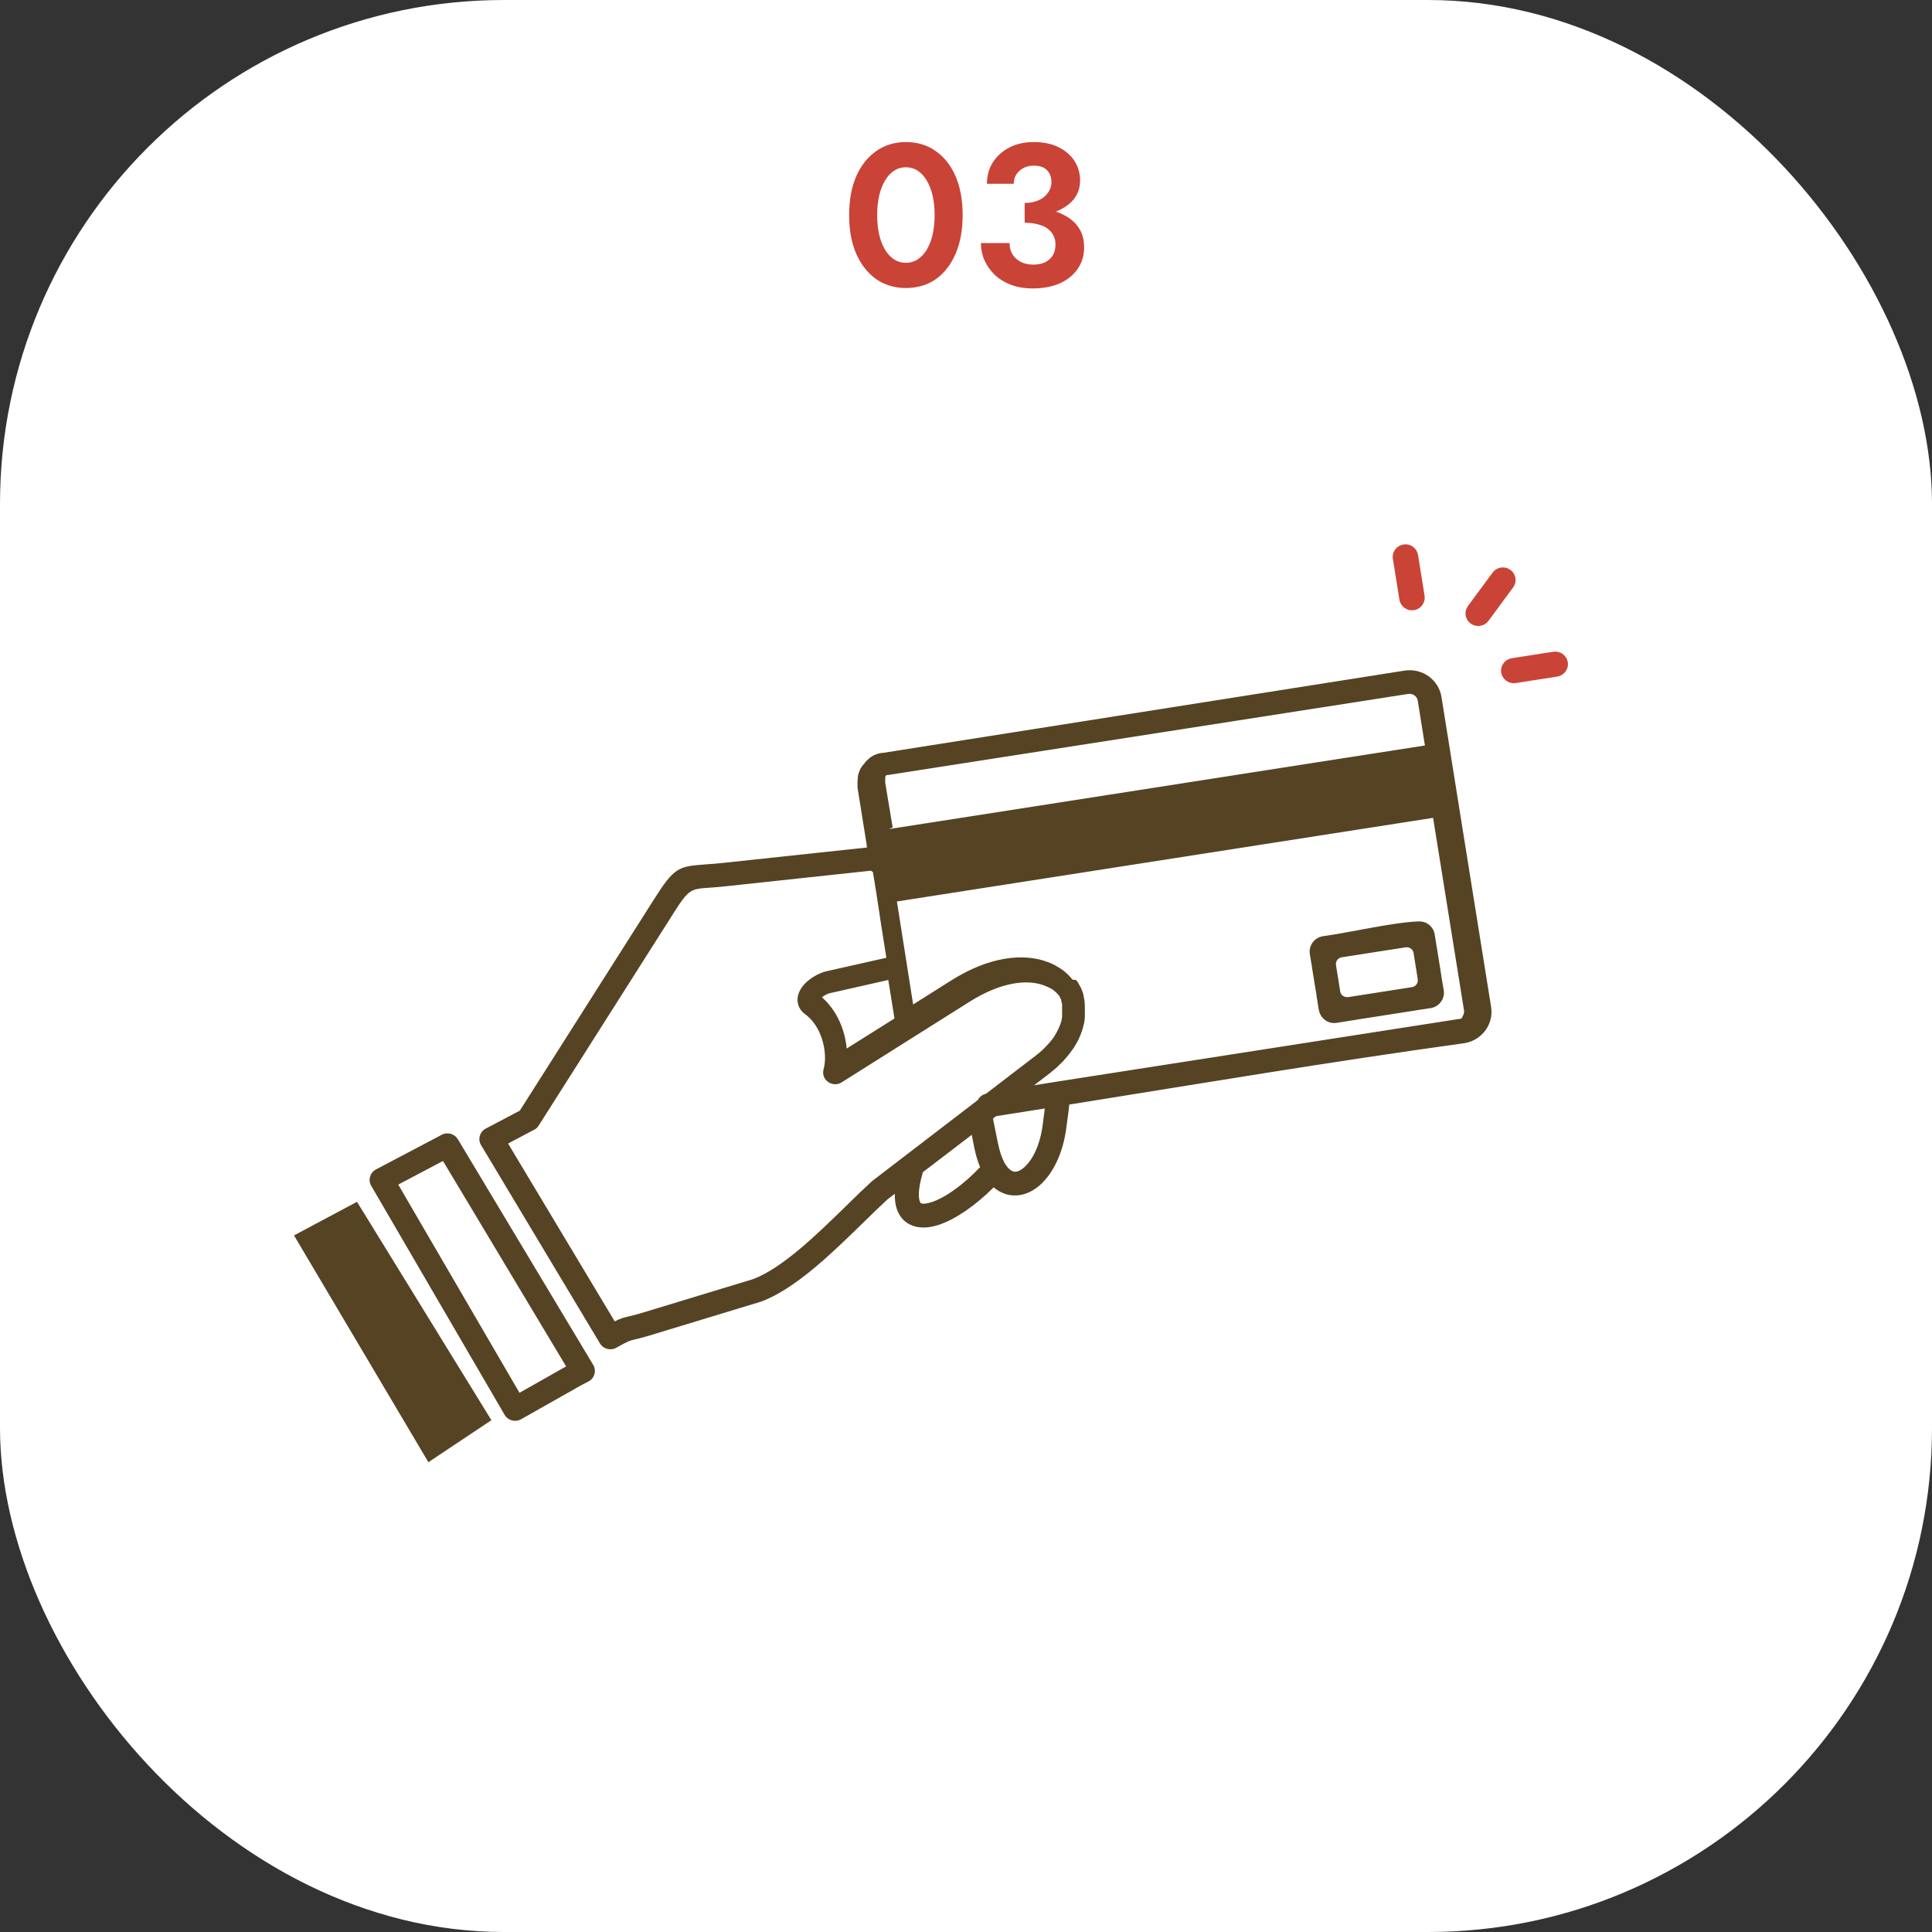 <svg width="230" height="230" viewBox="0 0 230 230" fill="none" xmlns="http://www.w3.org/2000/svg">
<rect x="0" y="0" width="230" height="230" fill="#333333" stroke="none"/>
<rect width="230" height="230" rx="60" fill="white"/>
<path d="M104.425 25.6C104.425 26.448 104.505 27.224 104.665 27.928C104.825 28.616 105.057 29.216 105.361 29.728C105.665 30.224 106.025 30.608 106.441 30.88C106.857 31.152 107.321 31.288 107.833 31.288C108.361 31.288 108.833 31.152 109.249 30.88C109.665 30.608 110.025 30.224 110.329 29.728C110.633 29.216 110.865 28.616 111.025 27.928C111.185 27.224 111.265 26.448 111.265 25.6C111.265 24.752 111.185 23.984 111.025 23.296C110.865 22.592 110.633 21.992 110.329 21.496C110.025 20.984 109.665 20.592 109.249 20.32C108.833 20.048 108.361 19.912 107.833 19.912C107.321 19.912 106.857 20.048 106.441 20.32C106.025 20.592 105.665 20.984 105.361 21.496C105.057 21.992 104.825 22.592 104.665 23.296C104.505 23.984 104.425 24.752 104.425 25.6ZM101.089 25.6C101.089 23.824 101.369 22.288 101.929 20.992C102.505 19.696 103.297 18.696 104.305 17.992C105.329 17.272 106.505 16.912 107.833 16.912C109.209 16.912 110.401 17.272 111.409 17.992C112.417 18.696 113.201 19.696 113.761 20.992C114.321 22.288 114.601 23.824 114.601 25.6C114.601 27.376 114.321 28.912 113.761 30.208C113.201 31.504 112.417 32.512 111.409 33.232C110.401 33.936 109.209 34.288 107.833 34.288C106.505 34.288 105.329 33.936 104.305 33.232C103.297 32.512 102.505 31.504 101.929 30.208C101.369 28.912 101.089 27.376 101.089 25.6ZM121.983 25.816V24.16C122.479 24.16 122.919 24.096 123.303 23.968C123.703 23.84 124.039 23.664 124.311 23.44C124.583 23.2 124.791 22.936 124.935 22.648C125.095 22.344 125.175 22.032 125.175 21.712C125.175 21.312 125.095 20.96 124.935 20.656C124.775 20.352 124.543 20.12 124.239 19.96C123.935 19.8 123.543 19.72 123.063 19.72C122.391 19.72 121.823 19.928 121.359 20.344C120.911 20.744 120.687 21.256 120.687 21.88H117.495C117.495 20.92 117.727 20.072 118.191 19.336C118.671 18.584 119.327 17.992 120.159 17.56C120.991 17.128 121.959 16.912 123.063 16.912C124.231 16.912 125.223 17.12 126.039 17.536C126.871 17.952 127.503 18.504 127.935 19.192C128.367 19.88 128.583 20.648 128.583 21.496C128.583 22.408 128.295 23.192 127.719 23.848C127.143 24.488 126.359 24.976 125.367 25.312C124.375 25.648 123.247 25.816 121.983 25.816ZM122.919 34.336C121.959 34.336 121.103 34.192 120.351 33.904C119.599 33.616 118.959 33.224 118.431 32.728C117.903 32.216 117.495 31.64 117.207 31C116.919 30.344 116.775 29.656 116.775 28.936H120.183C120.183 29.48 120.311 29.944 120.567 30.328C120.823 30.712 121.167 31.008 121.599 31.216C122.031 31.408 122.503 31.504 123.015 31.504C123.543 31.504 123.999 31.416 124.383 31.24C124.783 31.048 125.095 30.776 125.319 30.424C125.543 30.072 125.655 29.632 125.655 29.104C125.655 28.72 125.575 28.368 125.415 28.048C125.255 27.712 125.015 27.432 124.695 27.208C124.391 26.984 124.007 26.816 123.543 26.704C123.095 26.576 122.575 26.512 121.983 26.512V24.688C123.007 24.688 123.943 24.776 124.791 24.952C125.655 25.128 126.407 25.416 127.047 25.816C127.687 26.2 128.183 26.696 128.535 27.304C128.887 27.896 129.063 28.616 129.063 29.464C129.063 30.424 128.807 31.272 128.295 32.008C127.799 32.744 127.087 33.32 126.159 33.736C125.247 34.136 124.167 34.336 122.919 34.336Z" fill="#CA4337"/>
<path d="M42.5 143.072L35 147.072L51 174.072L58.5 169.072L42.5 143.072Z" fill="#554324"/>
<path d="M106 106.572L105 100.572L171 89.072L172 96.072L106 106.572Z" fill="#554324"/>
<path d="M103.67 103.653L86.402 105.509C85.557 105.596 84.93 105.644 84.383 105.684C82.266 105.834 81.993 105.858 80.271 108.571L64.122 134.01C63.969 134.256 63.744 134.446 63.486 134.549L60.485 136.136L73.182 157.307C73.914 156.934 74.236 156.863 74.864 156.712C75.21 156.633 75.66 156.529 76.361 156.315L89.597 152.294C93.105 151.009 97.241 146.971 100.749 143.544C101.795 142.513 102.793 141.545 103.782 140.641L103.879 140.562L115.707 131.495C115.739 131.471 115.779 131.44 115.811 131.416L116.423 130.94C116.608 130.575 116.954 130.305 117.381 130.21L123.359 125.625L123.439 125.562C123.544 125.483 123.649 125.395 123.753 125.308L123.785 125.276L123.85 125.221L124.051 125.046L124.083 125.015L124.139 124.959L124.172 124.927L124.228 124.872L124.26 124.84L124.316 124.785L124.397 124.697L124.429 124.666L124.485 124.618L124.566 124.531L124.598 124.499L124.646 124.443C124.751 124.332 124.856 124.213 124.96 124.102L124.992 124.055L125.033 124.015L125.169 123.841L125.202 123.801L125.234 123.761C125.322 123.65 125.403 123.539 125.483 123.42L125.515 123.365L125.539 123.325L125.644 123.158L125.676 123.103L125.692 123.071L125.725 123.016L125.741 122.984L125.773 122.928L125.789 122.897L125.821 122.841L125.837 122.809C125.885 122.714 125.926 122.635 125.966 122.548L125.998 122.492V122.46H126.014L126.046 122.381L126.079 122.326V122.294L126.111 122.238V122.214L126.143 122.159V122.135L126.175 122.072V122.048L126.207 121.992L126.223 121.969L126.239 121.913V121.889L126.272 121.826V121.81L126.296 121.746V121.731L126.32 121.667V121.651L126.344 121.588V121.572L126.368 121.508V121.493L126.384 121.429V121.413L126.4 121.35V121.286L126.408 121.271L126.416 121.191V121.175L126.433 121.104L126.441 121.025V120.945V120.866V120.787V120.707V120.628V120.477V120.398V120.319V120.239V120.208V120.184V120.144V120.112V120.081V120.065V120.033V120.001V119.97V119.938V119.906V119.874V119.859V119.827V119.795V119.763V119.732V119.7V119.668V119.636V119.605V119.573V119.549H126.433V119.525L126.425 119.494V119.462H126.416V119.438V119.414H126.408V119.399V119.375H126.4V119.351H126.392V119.335V119.327V119.311H126.376V119.295L126.368 119.287V119.272L126.36 119.264V119.24L126.352 119.208V119.176V119.153V119.121L126.344 119.097L126.336 119.065L126.328 119.042L126.32 119.01V118.986H126.312V118.962H126.296V118.938H126.288V118.915H126.28V118.891H126.272L126.256 118.875L126.248 118.843V118.819H126.231V118.804H126.223V118.788H126.207V118.772H126.191V118.756L126.183 118.748H126.175V118.724L126.167 118.7V118.677V118.661L126.151 118.653L126.143 118.629L126.135 118.605L126.087 118.534C125.91 118.312 125.692 118.098 125.451 117.907C125.395 117.876 125.346 117.828 125.298 117.796L125.274 117.78L125.218 117.741L125.153 117.709L125.097 117.677L125.065 117.661L125.033 117.645L125 117.63H124.968L124.944 117.598L124.92 117.582L124.888 117.566H124.856L124.823 117.534L124.791 117.519H124.759L124.727 117.487L124.687 117.471H124.654L124.622 117.439H124.59L124.558 117.415L124.526 117.4H124.485L124.453 117.376L124.421 117.36H124.389L124.357 117.336C122.297 116.543 119.151 116.9 115.409 119.264L109.077 123.254C109.077 123.254 109.02 123.293 108.988 123.309L100.194 128.854C99.526 129.274 98.649 129.076 98.214 128.425C97.989 128.076 97.941 127.664 98.045 127.299C98.327 126.268 98.263 124.904 97.828 123.603C97.458 122.492 96.822 121.469 95.913 120.787C95.567 120.549 95.309 120.255 95.149 119.922C94.851 119.295 94.891 118.653 95.173 118.034C95.366 117.606 95.688 117.193 96.09 116.844L96.186 116.765C96.822 116.226 97.675 115.781 98.472 115.607L105.52 114.02L104.957 110.475L104.917 110.229L104.877 109.983L104.844 109.737L104.804 109.491L104.772 109.245L104.732 108.999L104.7 108.753L104.659 108.508L104.619 108.262L104.587 108.016L104.547 107.77L104.506 107.524L104.466 107.278L104.434 107.032L104.394 106.786L104.362 106.588V106.548L103.919 103.82L103.67 103.653ZM103.171 100.536L102.093 93.809V93.761V93.714H102.084V93.666V93.619V93.571V93.523V93.476V93.428V93.381V93.333V93.285V93.238V93.143V93.095C102.084 93.032 102.084 92.968 102.093 92.905V92.857C102.093 92.794 102.101 92.73 102.117 92.675V92.627V92.588V92.54H102.125V92.492V92.453H102.133V92.405V92.365H102.141V92.318H102.149V92.278H102.157L102.181 92.191L102.197 92.143V92.104H102.205L102.221 92.064L102.245 91.977L102.262 91.937L102.278 91.897L102.294 91.85V91.81H102.302L102.318 91.77L102.334 91.731L102.358 91.691L102.374 91.651L102.39 91.612L102.406 91.58L102.43 91.54L102.447 91.501L102.471 91.461L102.495 91.429L102.511 91.39L102.535 91.35L102.559 91.318L102.583 91.279L102.607 91.247L102.632 91.207L102.664 91.175L102.688 91.144L102.712 91.112L102.744 91.072L102.768 91.041L102.801 91.001L102.825 90.969L102.857 90.938L102.889 90.906L102.913 90.874L102.937 90.842L102.962 90.803L102.986 90.771L103.01 90.739L103.042 90.707L103.074 90.676L103.098 90.644L103.155 90.581L103.179 90.549H103.187L103.219 90.517L103.251 90.493L103.283 90.462L103.308 90.438H103.316L103.34 90.406L103.372 90.374L103.404 90.343L103.436 90.319H103.444L103.468 90.287H103.477L103.501 90.255H103.509L103.533 90.232V90.216L103.565 90.208H103.573L103.597 90.176H103.613L103.637 90.152V90.136L103.67 90.129H103.686L103.718 90.097H103.742L103.758 90.073H103.782L103.798 90.049H103.814L103.831 90.025H103.855L103.871 90.001H103.895L103.911 89.978H103.927L103.951 89.962H103.967L103.991 89.938L104.008 89.922H104.032L104.048 89.906H104.072L104.088 89.891H104.112L104.128 89.867H104.152L104.168 89.851H104.201L104.209 89.835H104.241L104.257 89.819H104.281L104.297 89.803L104.321 89.787H104.337L104.37 89.772H104.41L104.426 89.756H104.458L104.466 89.74H104.498L104.514 89.732L104.547 89.716H104.555L104.595 89.708H104.603L104.635 89.692H104.683L104.691 89.684H104.724L104.732 89.676H104.764L104.772 89.668H104.812V89.66H104.852V89.653H104.893V89.645H104.933H104.973V89.637H105.013H105.054L167.219 79.832C168.265 79.674 169.279 79.943 170.068 80.507C170.864 81.078 171.444 81.95 171.605 82.981L172.86 90.819L173.616 95.554L177.511 119.867C177.679 120.898 177.406 121.889 176.827 122.675C176.247 123.46 175.37 124.023 174.324 124.19C158.69 126.347 142.96 128.989 127.294 131.495C127.253 131.979 127.213 132.249 127.117 132.963L126.964 134.089C126.594 137.27 125.322 139.753 123.793 141.093C123.037 141.752 122.2 142.164 121.339 142.283C120.406 142.41 119.481 142.204 118.644 141.617C118.523 141.537 118.41 141.442 118.298 141.347C116.157 143.489 113.76 145.147 111.804 145.797C110.75 146.154 109.761 146.233 108.916 146.003C107.886 145.718 107.13 145.036 106.751 143.885C106.59 143.402 106.51 142.807 106.526 142.117L105.625 142.807C104.796 143.568 103.798 144.544 102.76 145.559C99.043 149.184 94.658 153.468 90.586 154.959L77.197 159.028C76.344 159.282 75.87 159.393 75.516 159.472C74.969 159.607 74.791 159.647 73.52 160.361L73.391 160.432C72.707 160.829 71.83 160.607 71.428 159.94L57.267 136.318L57.234 136.262C56.864 135.58 57.13 134.724 57.822 134.359L61.885 132.217L77.833 107.103C80.327 103.169 80.754 103.145 84.165 102.891C84.729 102.852 85.38 102.804 86.097 102.725L103.219 100.893L103.163 100.567L103.171 100.536ZM128.122 116.678L128.187 116.773L128.219 116.813L128.251 116.852L128.283 116.9L128.315 116.94L128.34 116.987L128.364 117.027L128.388 117.074L128.412 117.114V117.13L128.444 117.162L128.46 117.209H128.468L128.484 117.249L128.5 117.265L128.517 117.296V117.312L128.541 117.344L128.557 117.36L128.573 117.392V117.408L128.597 117.439V117.463L128.621 117.479L128.637 117.511V117.526L128.661 117.558V117.574L128.686 117.606V117.622L128.718 117.653L128.734 117.701L128.75 117.749V117.764L128.774 117.804L128.79 117.852L128.806 117.899L128.822 117.955L128.838 118.002V118.018L128.863 118.058L128.879 118.113L128.903 118.161L128.919 118.217L128.935 118.264L128.951 118.32L128.967 118.367L128.975 118.423L128.983 118.47L128.991 118.526L129.007 118.581L129.015 118.629L129.024 118.685L129.032 118.74L129.04 118.788V118.804L129.048 118.835V118.851L129.064 118.883V118.907L129.072 118.938V118.962L129.08 118.994V119.018L129.088 119.049V119.073L129.096 119.097V119.129L129.104 119.153V119.184L129.112 119.208V119.24L129.12 119.256V119.287V119.303V119.335L129.128 119.351V119.391V119.399V119.438L129.136 119.446V119.486V119.502V119.541L129.144 119.549V119.589V119.597V119.644V119.692V119.748V119.795V119.851V120.025H129.152V120.136V120.247V120.366V120.485V120.604V120.723V120.842V120.961V121.08V121.096L129.136 121.199L129.128 121.318V121.334L129.112 121.437L129.104 121.556V121.572L129.088 121.627V121.699L129.056 121.802L129.024 121.929V121.953L128.991 122.056V122.08L128.959 122.175V122.207L128.927 122.302V122.333L128.895 122.429V122.46L128.855 122.556L128.822 122.659V122.706L128.774 122.801L128.758 122.833L128.726 122.928L128.694 123.031V123.047L128.678 123.087L128.645 123.174C128.589 123.293 128.541 123.412 128.484 123.539L128.468 123.595L128.428 123.674L128.412 123.714L128.372 123.793L128.315 123.904L128.291 123.96L128.243 124.039C128.155 124.205 128.058 124.372 127.953 124.539L127.921 124.594L127.873 124.666V124.681L127.8 124.769V124.785L127.752 124.84L127.704 124.911L127.623 125.03H127.615C127.471 125.245 127.318 125.443 127.157 125.641L127.141 125.665C127.012 125.824 126.867 125.982 126.722 126.141L126.666 126.212L126.618 126.268L126.594 126.292L126.4 126.49L126.368 126.522L126.264 126.625L126.191 126.696L126.143 126.744H126.135C126.054 126.823 125.982 126.902 125.902 126.974L125.821 127.053L125.773 127.101C125.692 127.18 125.596 127.251 125.507 127.323L125.491 127.339L125.362 127.442L125.266 127.529L125.218 127.561L125.081 127.68L124.976 127.767L123.109 129.195L125.491 128.822C125.547 128.814 125.612 128.798 125.668 128.79L173.672 121.31H173.721L173.753 121.302H173.777L173.817 121.286H173.833H173.841H173.849L173.866 121.278H173.89L173.898 121.271H173.922V121.255H173.93H173.938H173.946L173.954 121.247L173.962 121.239H173.97L173.978 121.231L173.986 121.223H173.994V121.215H174.002L174.01 121.207L174.018 121.199H174.026V121.191H174.035V121.175H174.043L174.051 121.167L174.059 121.152V121.136H174.067V121.12H174.075V121.112H174.083V121.096L174.091 121.08V121.064H174.099V121.048V121.033H174.107V121.017V121.001C174.26 120.787 174.332 120.533 174.284 120.271L170.607 97.363L106.775 107.318C107.419 111.403 108.055 115.496 108.707 119.581L113.245 116.717C117.855 113.806 121.943 113.457 124.759 114.536L124.815 114.56L124.872 114.576L124.928 114.599L124.984 114.623L125.041 114.647L125.097 114.671L125.153 114.695L125.21 114.726L125.266 114.75L125.322 114.774L125.379 114.806L125.435 114.83L125.491 114.853L125.539 114.885L125.596 114.917L125.652 114.941L125.7 114.972L125.757 115.004L125.805 115.036L125.861 115.067L125.91 115.099L125.958 115.131L126.014 115.163L126.111 115.218L126.207 115.282L126.256 115.313L126.304 115.345C126.368 115.385 126.433 115.432 126.489 115.472L126.529 115.504L126.577 115.535L126.666 115.599L126.746 115.67L126.787 115.702L126.827 115.742L126.907 115.813L126.948 115.845L127.028 115.924L127.068 115.956L127.108 115.996L127.141 116.027L127.181 116.067L127.213 116.107L127.253 116.138L127.285 116.178L127.318 116.218L127.398 116.297L127.438 116.337L127.471 116.376L127.503 116.416L127.535 116.456L127.567 116.495L127.599 116.543L127.64 116.583L127.672 116.622L128.122 116.678ZM156.992 120.184L156.727 118.526V118.478L156.212 115.313V115.266L155.93 113.56C155.85 113.061 155.995 112.577 156.268 112.196C156.542 111.815 156.968 111.546 157.475 111.458C160.814 110.998 165.803 109.8 168.925 109.689C169.344 109.681 169.746 109.808 170.06 110.038C170.124 110.086 170.188 110.134 170.237 110.189C170.534 110.459 170.736 110.824 170.8 111.236C170.824 111.403 170.929 112.029 171.049 112.831C171.057 112.886 171.073 112.934 171.082 112.981L171.532 115.805L171.556 115.948L171.58 116.083V116.154L171.878 117.915C171.959 118.399 171.822 118.883 171.54 119.264C171.267 119.652 170.832 119.93 170.333 120.009C170.14 120.041 169.561 120.128 168.764 120.247C168.692 120.263 168.627 120.279 168.555 120.287L161.531 121.382L161.321 121.421L161.12 121.453L160.927 121.485H160.911L159.125 121.77C158.618 121.85 158.127 121.715 157.749 121.437C157.684 121.397 157.62 121.342 157.572 121.286C157.282 121.017 157.073 120.652 157.009 120.239V120.184H156.992ZM160.468 118.708L168.088 117.519H168.112C168.33 117.479 168.507 117.36 168.627 117.193C168.748 117.035 168.804 116.828 168.78 116.63V116.614L168.7 116.067L168.281 113.441C168.249 113.227 168.129 113.053 167.96 112.926C167.799 112.815 167.597 112.751 167.388 112.775H167.356L165.924 112.997L159.712 113.965C159.503 113.997 159.318 114.116 159.197 114.282C159.076 114.441 159.02 114.647 159.044 114.861V114.877L159.551 118.042V118.066C159.591 118.264 159.704 118.439 159.873 118.55C160.042 118.669 160.259 118.724 160.468 118.7V118.708ZM67.397 162.669L52.736 138.214L47.41 141.022L61.845 165.81L67.011 162.883L67.397 162.669ZM54.499 135.612L70.624 162.494L70.672 162.582C71.018 163.28 70.736 164.129 70.028 164.478L69.392 164.803L68.54 165.271L68.443 165.334L62.03 168.959C61.346 169.348 60.469 169.11 60.075 168.436L44.191 141.165L44.167 141.125C43.797 140.443 44.063 139.586 44.755 139.221L52.535 135.12C53.219 134.724 54.096 134.946 54.491 135.612H54.499ZM105.802 98.703L169.633 88.748L168.78 83.41C168.748 83.156 168.595 82.934 168.386 82.783C168.185 82.64 167.919 82.569 167.654 82.609L105.721 92.262H105.689H105.681H105.673H105.665H105.657H105.641H105.633H105.625H105.617H105.609H105.601H105.593L105.585 92.27H105.569L105.56 92.278H105.552H105.544L105.536 92.286H105.528L105.52 92.294L105.512 92.302H105.504V92.31H105.496L105.488 92.318L105.48 92.326H105.472V92.342H105.464V92.35H105.456V92.357H105.448V92.373H105.44V92.381H105.432V92.397H105.424V92.405L105.416 92.421V92.437H105.408V92.453L105.4 92.469V92.484L105.392 92.5V92.516V92.532L105.383 92.548V92.572V92.588V92.603V92.627V92.643V92.667V92.683V92.706V92.722V92.73V92.738V92.762V92.77V92.786V92.802V92.817V92.825V92.849V92.865V92.881V92.897V92.913V92.928V92.944V92.96V92.976V92.992V93.008V93.024V93.04V93.055V93.071V93.087V93.103V93.119V93.135V93.151V93.166V93.182C105.681 94.951 105.979 96.728 106.269 98.505L105.802 98.703ZM170.084 91.54L106.252 101.487L106.743 104.549L170.575 94.594L170.084 91.532V91.54ZM105.754 116.662L98.874 118.217C98.528 118.28 98.15 118.486 97.852 118.724C99.027 119.755 99.856 121.128 100.33 122.571C100.572 123.317 100.733 124.071 100.797 124.824L106.486 121.247L105.746 116.654L105.754 116.662ZM118.579 132.875L118.209 133.161L118.797 136.064C118.998 137.064 119.263 137.825 119.561 138.38C119.609 138.452 119.65 138.523 119.69 138.603C119.891 138.92 120.1 139.158 120.325 139.308C120.535 139.459 120.76 139.507 120.977 139.483C121.259 139.451 121.589 139.269 121.919 138.975C122.965 138.063 123.858 136.223 124.147 133.772L124.3 132.598C124.341 132.328 124.365 132.138 124.381 131.963C122.45 132.273 120.511 132.574 118.587 132.875H118.579ZM116.68 138.944C116.399 138.269 116.166 137.5 115.98 136.612L115.683 135.096L109.873 139.539C109.366 141.244 109.286 142.362 109.487 142.997C109.543 143.156 109.616 143.243 109.704 143.267C109.978 143.346 110.388 143.275 110.911 143.108C112.593 142.553 114.749 140.982 116.68 138.944Z" fill="#554324"/>
<path d="M168.301 72.441C167.585 72.552 166.909 72.068 166.797 71.362L166.016 66.499C165.903 65.793 166.394 65.127 167.11 65.016C167.827 64.905 168.502 65.389 168.615 66.095L169.396 70.957C169.508 71.663 169.017 72.329 168.301 72.441Z" fill="#CA4337" stroke="#CA4337" stroke-width="0.402" stroke-miterlimit="10"/>
<path d="M185.352 80.349L180.419 81.118C179.703 81.229 179.027 80.745 178.915 80.039C178.802 79.333 179.293 78.667 180.009 78.556L184.941 77.787C185.657 77.676 186.333 78.159 186.446 78.865C186.559 79.571 186.068 80.238 185.352 80.349Z" fill="#CA4337" stroke="#CA4337" stroke-width="0.402" stroke-miterlimit="10"/>
<path d="M176.187 74.304C175.857 74.36 175.503 74.281 175.205 74.074C174.618 73.654 174.489 72.845 174.916 72.266L177.852 68.284C178.279 67.705 179.1 67.578 179.687 67.998C180.274 68.418 180.403 69.228 179.977 69.807L177.04 73.789C176.831 74.074 176.517 74.257 176.179 74.304H176.187Z" fill="#CA4337" stroke="#CA4337" stroke-width="0.402" stroke-miterlimit="10"/>
</svg>
